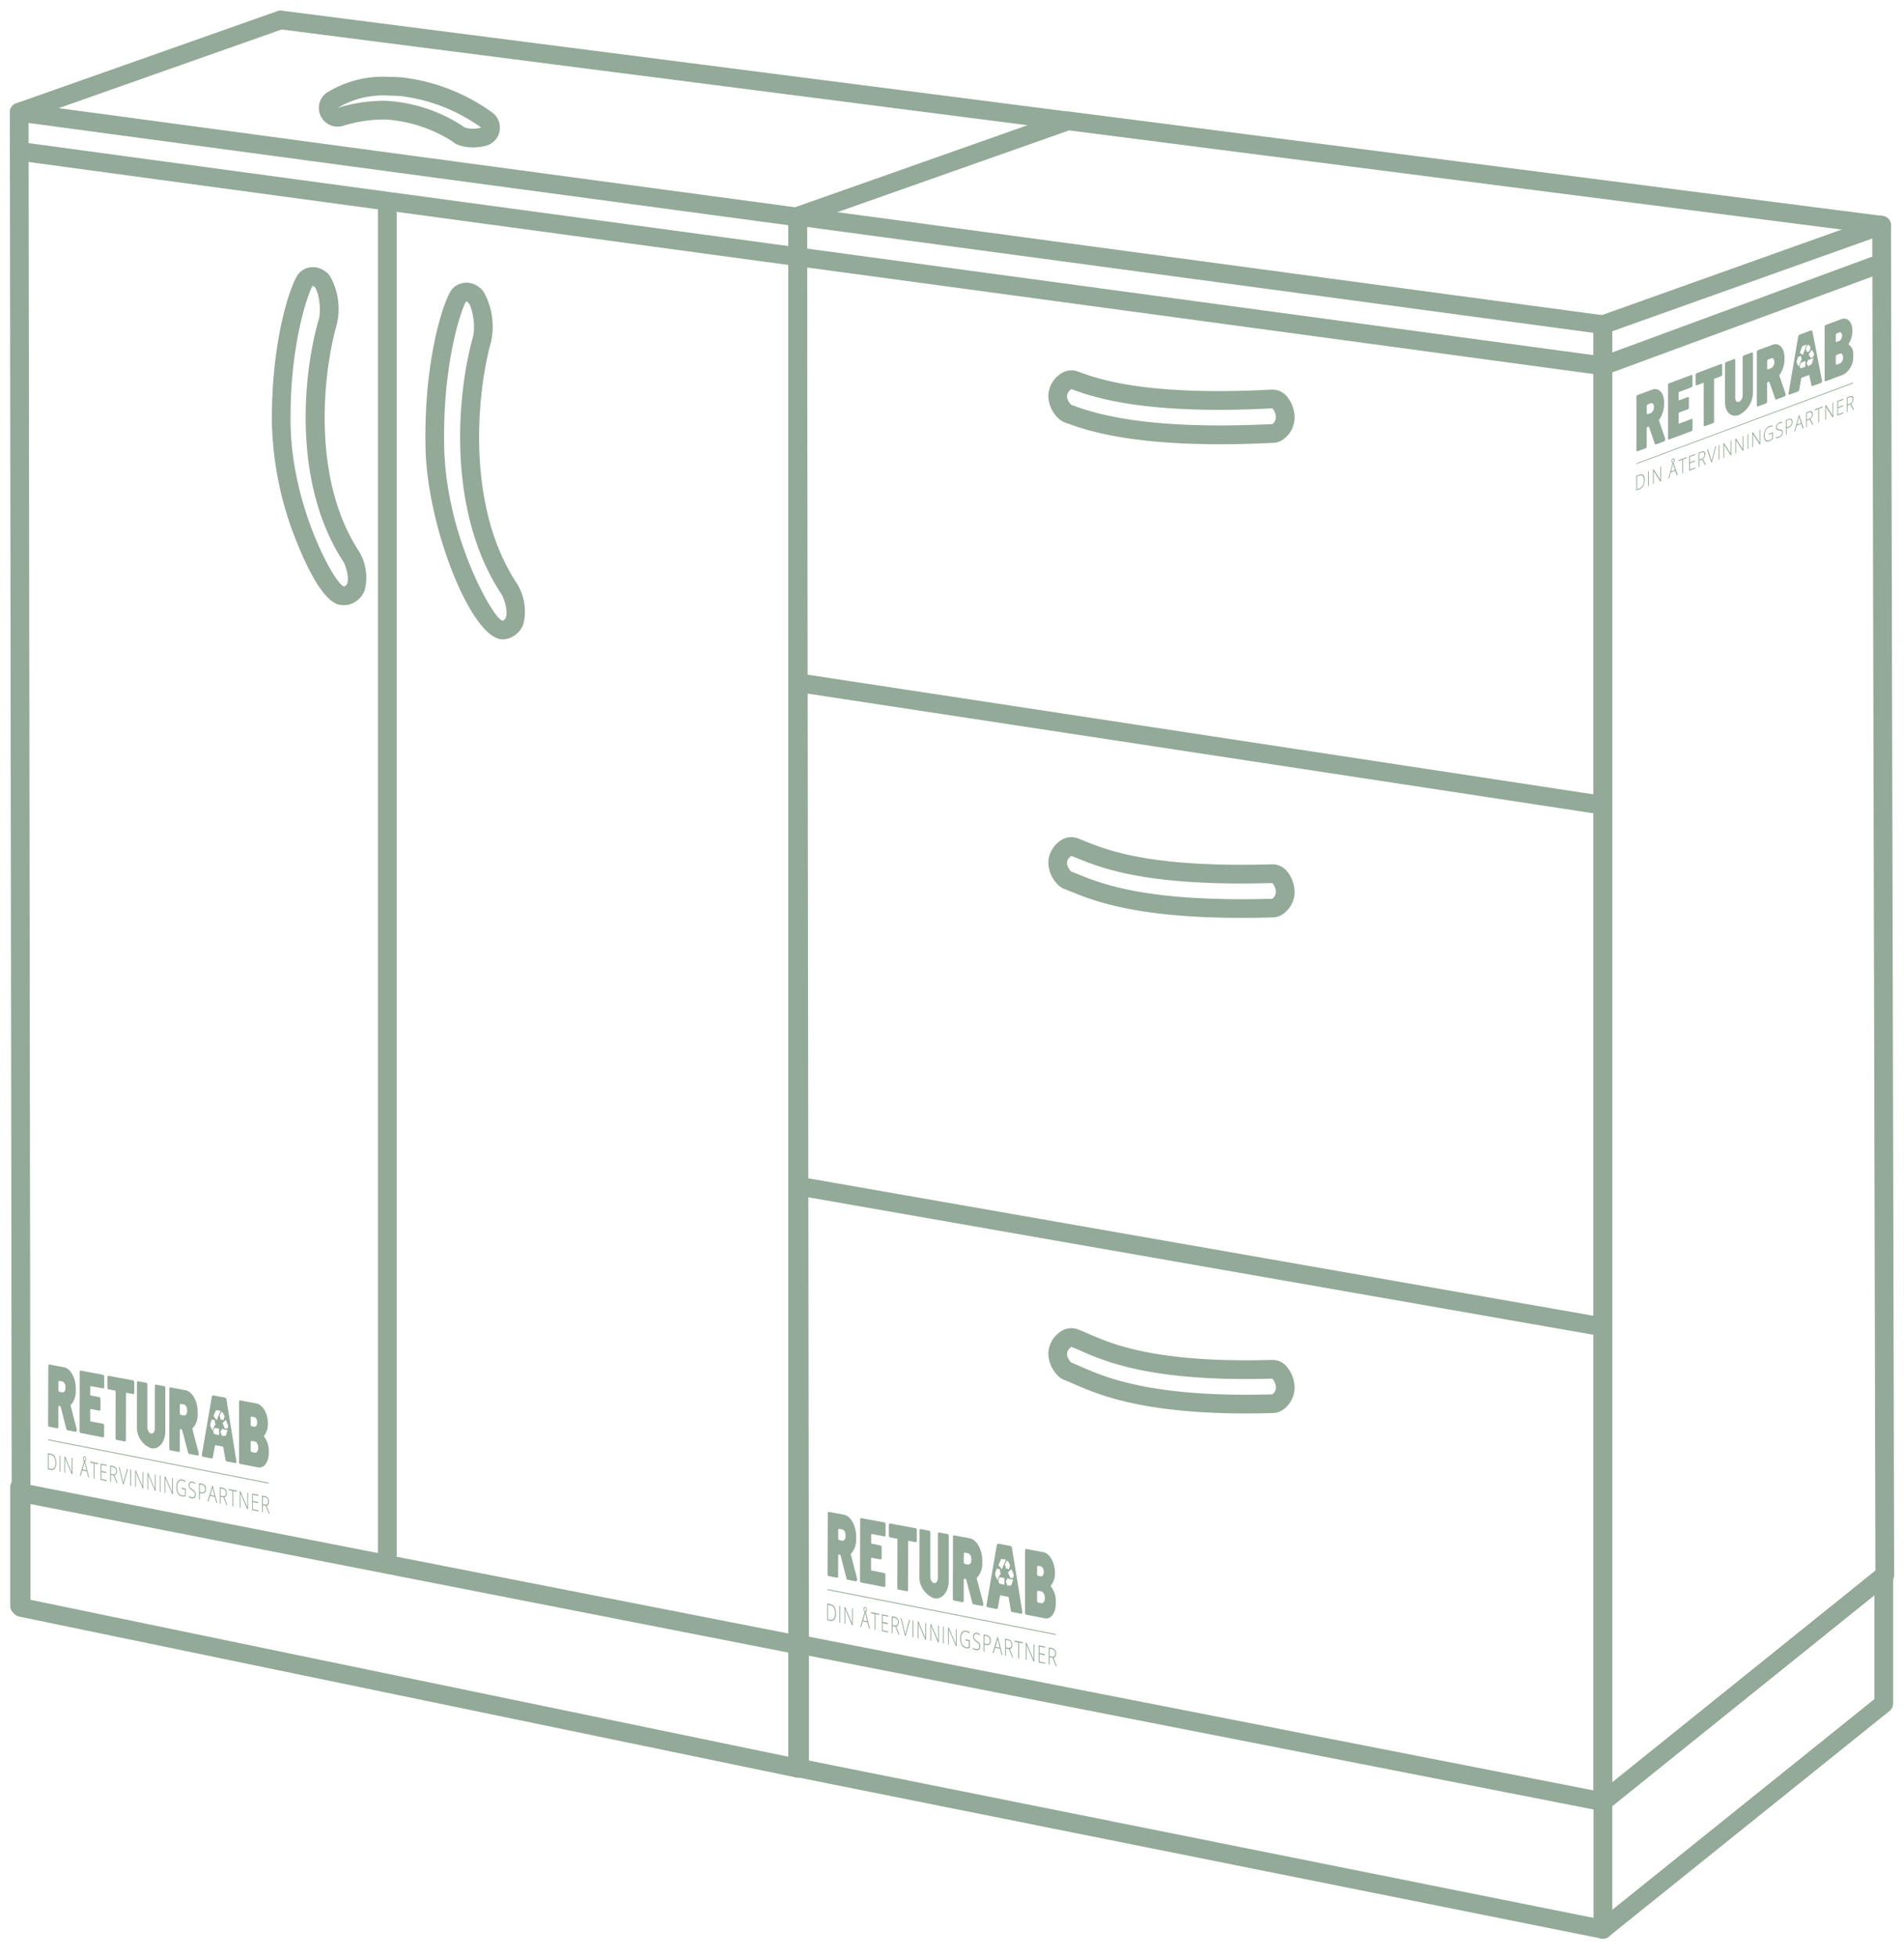 <svg xmlns="http://www.w3.org/2000/svg" xmlns:xlink="http://www.w3.org/1999/xlink" id="avanti-duo" width="101.781" height="104.573" viewBox="0 0 101.781 104.573"><defs><clipPath id="clip-path"><rect id="Rectangle_1674" data-name="Rectangle 1674" width="101.781" height="104.573" fill="none"></rect></clipPath></defs><g id="Group_2585" data-name="Group 2585"><g id="Group_2584" data-name="Group 2584" clip-path="url(#clip-path)"><path id="Path_12964" data-name="Path 12964" d="M42.638,11.6V87.907L1.126,79.775,1.026,6Z" fill="none" stroke="#92aa97" stroke-linecap="round" stroke-linejoin="round" stroke-width="1"></path><path id="Path_12965" data-name="Path 12965" d="M1.026,5.995,15,1.065,57.039,6.459" fill="none" stroke="#92aa97" stroke-linecap="round" stroke-linejoin="round" stroke-width="1"></path><path id="Path_12966" data-name="Path 12966" d="M42.638,94.5,1.126,85.907V79.768" fill="none" stroke="#92aa97" stroke-linecap="round" stroke-linejoin="round" stroke-width="1"></path></g></g><line id="Line_1619" data-name="Line 1619" y1="6.588" transform="translate(42.638 87.908)" fill="none" stroke="#92aa97" stroke-linecap="round" stroke-linejoin="round" stroke-width="1"></line><g id="Group_2587" data-name="Group 2587"><g id="Group_2586" data-name="Group 2586" clip-path="url(#clip-path)"><path id="Path_12967" data-name="Path 12967" d="M7.119,73.776,5.8,73.528c-.031-.006-.056.029-.056.078v.547c0,.049.024.093.055.1l.383.073-.006,2.526c0,.049.025.094.056.1l.443.086c.031.006.056-.029.056-.078l.006-2.529.384.072c.032.006.057-.029.057-.078v-.548c0-.05-.025-.094-.056-.1" fill="#92aa97"></path><path id="Path_12968" data-name="Path 12968" d="M5.514,74.2c.031.006.056-.029.056-.078l0-.546c0-.049-.025-.094-.056-.1l-.685-.128-.412-.077-.1-.02c-.03,0-.055.03-.056.079l-.009,3.154c0,.049.025.093.055.1l.515.1v0l.686.134c.031.006.056-.029.056-.078l0-.547c0-.049-.025-.094-.056-.1l-.654-.126a.056.056,0,0,1-.032-.056l0-.562c0-.028.014-.047.031-.044l.461.088c.031.006.056-.029.056-.078l0-.546c0-.049-.025-.094-.056-.1l-.461-.088c-.017,0-.031-.028-.031-.056v-.4c0-.027.015-.047.032-.044Z" fill="#92aa97"></path><path id="Path_12969" data-name="Path 12969" d="M4.1,76.387,3.77,75.1a1.061,1.061,0,0,0,.281-.784v-.114c0-.558-.28-1.064-.63-1.129l-.291-.055-.273-.051-.218-.041c-.031-.006-.056.029-.056.078L2.572,76.15c0,.049.025.094.055.1l.436.085c.031.006.056-.028.056-.077l0-1.056c0-.1.106-.082.129,0,.013.05.24.936.3,1.171a.081.081,0,0,0,.052.064l.434.084c.048.01.081-.063.061-.137m-.594-2.208c0,.15-.077.257-.171.239l-.155-.03c-.03-.006-.054-.049-.054-.1v-.406c0-.048.025-.083.055-.077l.155.029c.094.018.17.154.169.3Z" fill="#92aa97"></path><path id="Path_12970" data-name="Path 12970" d="M10.621,77.655l-.343-1.3a1.058,1.058,0,0,0,.287-.794v-.116c0-.566-.291-1.08-.651-1.147l-.3-.056-.281-.053-.224-.042c-.031-.006-.057.029-.057.079L9.049,77.41c0,.05.025.095.057.1l.448.088c.032.006.057-.03.057-.079l0-1.071c0-.1.109-.083.132,0,.014.051.25.95.313,1.189a.083.083,0,0,0,.053.065l.447.087c.049.01.082-.064.063-.139m-.616-2.242c0,.152-.079.26-.175.242l-.16-.031c-.031-.006-.056-.05-.056-.1v-.412c0-.048.025-.083.056-.077l.16.03c.1.018.174.156.174.308Z" fill="#92aa97"></path><path id="Path_12971" data-name="Path 12971" d="M14.1,76.76a1.036,1.036,0,0,0,.22-.686c0-.526-.273-1-.61-1.067l-.363-.068-.12-.022-.393-.074c-.032-.006-.057.029-.057.079l0,3.214c0,.05.026.1.058.1l.464.09.049.01.454.088c.312.061.565-.285.565-.772v-.1a1.258,1.258,0,0,0-.265-.795m-.7-.979c0-.043.022-.073.05-.068l.141.027c.085.016.154.136.154.269v.035c0,.133-.069.227-.154.211l-.141-.027c-.028,0-.05-.044-.05-.086Zm.4,1.614c0,.154-.08.264-.179.245l-.164-.032c-.032-.006-.057-.051-.057-.1v-.419c0-.05.026-.085.057-.079l.164.031c.1.019.179.16.179.314Z" fill="#92aa97"></path><path id="Path_12972" data-name="Path 12972" d="M7.32,76.191l0-2.293c0-.049.025-.084.056-.078l.445.083c.031.006.057.051.056.1l0,2.259c0,.173.088.331.2.352s.2-.1.2-.276l0-2.26c0-.05.026-.085.057-.079l.447.084c.031,0,.056.05.056.1l0,2.3c0,.588-.342,1-.761.917a1.194,1.194,0,0,1-.754-1.209" fill="#92aa97"></path><path id="Path_12973" data-name="Path 12973" d="M14.368,79.288l-11.8-2.316v-.046l11.8,2.315Z" fill="#92aa97"></path><path id="Path_12974" data-name="Path 12974" d="M3.007,78.176a.5.5,0,0,1-.079.313.22.22,0,0,1-.23.066l-.141-.029,0-.861.159.031a.31.31,0,0,1,.215.151.637.637,0,0,1,.073.329m-.045-.006a.562.562,0,0,0-.064-.292.274.274,0,0,0-.189-.131L2.6,77.726l0,.756.1.019q.264.053.266-.331" fill="#92aa97"></path><path id="Path_12975" data-name="Path 12975" d="M3.187,78.653l0-.863.041.008,0,.863Z" fill="#92aa97"></path><path id="Path_12976" data-name="Path 12976" d="M3.873,78.79l-.042-.008-.349-.837h0c0,.092,0,.161,0,.208l0,.56L3.442,78.7l0-.864.042.009.348.835h0c0-.072,0-.14,0-.2v-.564l.041.008Z" fill="#92aa97"></path><path id="Path_12977" data-name="Path 12977" d="M4.637,78.636l-.242-.048-.084.289-.046-.009.242-.821.026.005.233.916-.047-.01Zm-.227-.1.213.042-.08-.328c-.007-.026-.015-.062-.024-.107-.008.037-.016.069-.024.1Zm.2-.555a.127.127,0,0,1-.025.087.061.061,0,0,1-.064.022.094.094,0,0,1-.063-.047.172.172,0,0,1-.025-.1.134.134,0,0,1,.025-.086.062.062,0,0,1,.064-.022.1.1,0,0,1,.064.048.178.178,0,0,1,.024.094m-.144-.028a.124.124,0,0,0,.015.064.059.059,0,0,0,.04.03.038.038,0,0,0,.041-.014.093.093,0,0,0,.015-.058.113.113,0,0,0-.015-.063.061.061,0,0,0-.04-.03.038.038,0,0,0-.041.014.092.092,0,0,0-.015.057" fill="#92aa97"></path><path id="Path_12978" data-name="Path 12978" d="M5.052,79.025l-.042-.008,0-.81-.194-.038v-.057l.429.085v.057l-.194-.039Z" fill="#92aa97"></path><path id="Path_12979" data-name="Path 12979" d="M5.707,79.156l-.327-.065,0-.867.327.064v.056l-.285-.056v.328l.269.053v.056l-.269-.054v.372l.285.057Z" fill="#92aa97"></path><path id="Path_12980" data-name="Path 12980" d="M5.932,78.822V79.2l-.042-.009,0-.868.143.028a.265.265,0,0,1,.165.093.308.308,0,0,1,.053.19.277.277,0,0,1-.033.141.138.138,0,0,1-.1.067l.161.428-.05-.01-.153-.409Zm0-.052.114.023a.125.125,0,0,0,.118-.026.185.185,0,0,0,.042-.136.251.251,0,0,0-.04-.153.217.217,0,0,0-.134-.071l-.1-.02Z" fill="#92aa97"></path><path id="Path_12981" data-name="Path 12981" d="M6.791,78.5l.046.009-.227.826-.037-.007-.222-.915.045.009.15.621c.022.094.038.164.045.212.006-.03.017-.073.033-.134Z" fill="#92aa97"></path><path id="Path_12982" data-name="Path 12982" d="M6.967,79.408l0-.87.042.008,0,.87Z" fill="#92aa97"></path><path id="Path_12983" data-name="Path 12983" d="M7.664,79.547l-.042-.008-.356-.845h0c0,.093,0,.163,0,.21v.565l-.04-.009v-.87l.042.008.356.843h0c0-.072,0-.141,0-.205v-.569l.041.009Z" fill="#92aa97"></path><path id="Path_12984" data-name="Path 12984" d="M8.321,79.678l-.043-.008-.356-.846h0c0,.093,0,.163,0,.21V79.6l-.041-.008,0-.872.042.009.356.844h0c0-.072,0-.14,0-.2V78.8l.041.008Z" fill="#92aa97"></path><path id="Path_12985" data-name="Path 12985" d="M8.539,79.722l0-.873.042.008,0,.873Z" fill="#92aa97"></path><path id="Path_12986" data-name="Path 12986" d="M9.241,79.862,9.2,79.853l-.358-.847h0c0,.093,0,.163,0,.21v.567l-.04-.008V78.9l.042.009.358.846h0c0-.072,0-.141,0-.2v-.571l.041.008Z" fill="#92aa97"></path><path id="Path_12987" data-name="Path 12987" d="M9.7,79.512l.225.045v.4a.331.331,0,0,1-.2.014.314.314,0,0,1-.22-.161.674.674,0,0,1-.077-.346.6.6,0,0,1,.039-.229.267.267,0,0,1,.109-.138.225.225,0,0,1,.163-.024.382.382,0,0,1,.179.088l-.018.052a.358.358,0,0,0-.164-.086.178.178,0,0,0-.191.069.457.457,0,0,0-.071.274.606.606,0,0,0,.067.311.279.279,0,0,0,.2.139.27.27,0,0,0,.143,0v-.309L9.7,79.569Z" fill="#92aa97"></path><path id="Path_12988" data-name="Path 12988" d="M10.462,79.879a.216.216,0,0,1-.056.163.161.161,0,0,1-.15.034.412.412,0,0,1-.171-.069v-.062a.381.381,0,0,0,.168.074.129.129,0,0,0,.119-.025.157.157,0,0,0,.044-.122.22.22,0,0,0-.014-.085.216.216,0,0,0-.048-.069.785.785,0,0,0-.1-.078.417.417,0,0,1-.129-.125.292.292,0,0,1-.036-.15.2.2,0,0,1,.054-.15.148.148,0,0,1,.138-.035.373.373,0,0,1,.161.079l-.015.05a.351.351,0,0,0-.145-.074.119.119,0,0,0-.108.023.149.149,0,0,0-.04.115.249.249,0,0,0,.012.082.194.194,0,0,0,.04.064.772.772,0,0,0,.1.079.555.555,0,0,1,.107.09.251.251,0,0,1,.053.086.305.305,0,0,1,.016.1" fill="#92aa97"></path><path id="Path_12989" data-name="Path 12989" d="M11.007,79.589a.239.239,0,0,1-.061.183.188.188,0,0,1-.171.034l-.094-.019v.362l-.043-.008v-.877l.15.029a.262.262,0,0,1,.218.3m-.326.145.084.017a.179.179,0,0,0,.15-.019.2.2,0,0,0,.046-.15.257.257,0,0,0-.044-.159.21.21,0,0,0-.134-.076l-.1-.02Z" fill="#92aa97"></path><path id="Path_12990" data-name="Path 12990" d="M11.482,80l-.25-.05-.085.293-.048-.009.248-.833.027,0,.241.931-.048-.01Zm-.234-.1.219.044-.083-.334c-.007-.026-.015-.062-.025-.108a.972.972,0,0,1-.025.1Z" fill="#92aa97"></path><path id="Path_12991" data-name="Path 12991" d="M11.793,79.988v.383l-.043-.008v-.88l.147.029a.273.273,0,0,1,.169.094.312.312,0,0,1,.054.193.283.283,0,0,1-.032.143.144.144,0,0,1-.1.067l.167.435-.051-.011-.158-.415Zm0-.053.117.023a.129.129,0,0,0,.121-.025.186.186,0,0,0,.043-.138.249.249,0,0,0-.042-.155.223.223,0,0,0-.137-.073l-.1-.02Z" fill="#92aa97"></path><path id="Path_12992" data-name="Path 12992" d="M12.469,80.507l-.043-.009v-.823l-.2-.039v-.058l.444.088v.058l-.2-.04Z" fill="#92aa97"></path><path id="Path_12993" data-name="Path 12993" d="M13.258,80.664l-.043-.009-.366-.855h0c0,.094.005.164.005.212v.572l-.041-.009v-.881l.043.008.365.855h0c0-.073,0-.142,0-.207v-.576l.042.009Z" fill="#92aa97"></path><path id="Path_12994" data-name="Path 12994" d="M13.819,80.776l-.338-.068v-.882l.338.067v.056l-.3-.058v.334l.279.055v.057l-.279-.055v.378l.3.059Z" fill="#92aa97"></path><path id="Path_12995" data-name="Path 12995" d="M14.051,80.437v.385l-.043-.008V79.93l.147.029a.272.272,0,0,1,.171.1.307.307,0,0,1,.055.194.273.273,0,0,1-.033.143.143.143,0,0,1-.1.068l.169.436-.052-.01-.16-.417Zm0-.053.118.024a.133.133,0,0,0,.122-.026.187.187,0,0,0,.044-.139.249.249,0,0,0-.043-.155.219.219,0,0,0-.138-.074l-.1-.02Z" fill="#92aa97"></path><path id="Path_12996" data-name="Path 12996" d="M12.638,78.1l-.527-3.279a.144.144,0,0,0-.091-.128l-.609-.114c-.043-.008-.08.03-.091.093l-.529,3.069c-.009.05.016.105.05.112l.478.093c.026,0,.048-.018.055-.055l.117-.635c0-.013.011-.022.02-.02l.405.078c.009,0,.017.014.02.028l.116.681a.092.092,0,0,0,.055.077l.481.093c.034.007.059-.039.05-.093m-1.1-2.715c.007-.017.019-.025.032-.023l.245.047a.111.111,0,0,0-.046.049c-.06.127-.18.43-.186.444l-.171-.221Zm-.172,1.1h0s-.011-.023-.072-.163a.334.334,0,0,1-.028-.308l.045-.1-.035-.044.191.018.061.3-.035-.043-.082.175a.352.352,0,0,0-.045.164m.349.215-.207-.042c-.017,0-.083-.019-.1-.12a.37.37,0,0,1,.06-.228l.242.044Zm.023-1.038a1.05,1.05,0,0,1,.086-.178c.028-.031.08-.025.113.064l.043.114.036-.029-.067.27-.192-.064.036-.029-.055-.148m.386.9c-.034.146-.068.194-.145.18l-.08-.015v.067l-.117-.261.117-.218v.067l.147.027c.014,0,.081.022.116-.016h0s-.006.024-.039.169m.047-.253c-.042.058-.091.04-.16.027l-.115-.289.183-.159.093.241a.206.206,0,0,1,0,.18" fill="#92aa97"></path><line id="Line_1620" data-name="Line 1620" y1="6.342" transform="translate(1.047 79.483)" fill="none" stroke="#92aa97" stroke-linecap="round" stroke-linejoin="round" stroke-width="1"></line><path id="Path_12997" data-name="Path 12997" d="M85.685,17.352V96.295L42.742,87.882l-.1-76.324Z" fill="none" stroke="#92aa97" stroke-linecap="round" stroke-linejoin="round" stroke-width="1"></path><path id="Path_12998" data-name="Path 12998" d="M100.754,84.173,85.684,96.294V17.352l14.9-5.314Z" fill="none" stroke="#92aa97" stroke-linecap="round" stroke-linejoin="round" stroke-width="1"></path><path id="Path_12999" data-name="Path 12999" d="M42.638,11.558l14.456-5.1,43.488,5.58" fill="none" stroke="#92aa97" stroke-linecap="round" stroke-linejoin="round" stroke-width="1"></path><path id="Path_13000" data-name="Path 13000" d="M85.685,103.11,42.742,94.5V87.875" fill="none" stroke="#92aa97" stroke-linecap="round" stroke-linejoin="round" stroke-width="1"></path><path id="Path_13001" data-name="Path 13001" d="M100.7,84.405v6.641L85.685,103.11" fill="none" stroke="#92aa97" stroke-linecap="round" stroke-linejoin="round" stroke-width="1"></path><line id="Line_1621" data-name="Line 1621" y1="6.816" transform="translate(85.685 96.294)" fill="none" stroke="#92aa97" stroke-linecap="round" stroke-linejoin="round" stroke-width="1"></line><path id="Path_13002" data-name="Path 13002" d="M48.941,81.676l-1.367-.256c-.032-.006-.058.03-.058.081l0,.565c0,.051.026.1.058.1l.4.075-.007,2.613c0,.051.026.1.058.1l.459.089c.032.006.058-.03.058-.081l.006-2.617.4.075c.033.006.059-.03.059-.081v-.567c0-.051-.026-.1-.058-.1" fill="#92aa97"></path><path id="Path_13003" data-name="Path 13003" d="M47.281,82.113c.032.006.058-.03.058-.081l0-.565c0-.05-.026-.1-.058-.1l-.709-.134-.426-.078-.106-.021c-.032-.006-.058.031-.058.081l-.009,3.263c0,.05.025.1.057.1l.532.1v0l.71.139c.032,0,.058-.031.058-.082l0-.566c0-.05-.026-.1-.058-.1l-.677-.132c-.018,0-.033-.028-.032-.058v-.581c0-.028.015-.048.033-.045l.476.091c.032.006.058-.03.058-.081l0-.565c0-.049-.026-.1-.058-.1L46.6,82.5c-.018,0-.033-.03-.032-.059v-.413c0-.028.014-.048.032-.045Z" fill="#92aa97"></path><path id="Path_13004" data-name="Path 13004" d="M45.818,84.377l-.342-1.327a1.1,1.1,0,0,0,.291-.811v-.118c0-.577-.29-1.1-.652-1.168l-.3-.057-.283-.053-.225-.042c-.032-.006-.057.03-.058.081l-.011,3.25c0,.051.025.1.057.1l.451.088c.032.006.058-.03.058-.081l0-1.092c0-.1.111-.085.134,0,.013.052.249.968.312,1.211a.083.083,0,0,0,.053.067l.449.087c.05.01.084-.065.064-.142M45.2,82.093c0,.155-.08.265-.177.247l-.16-.031c-.032-.006-.057-.051-.056-.1v-.421c0-.049.025-.085.057-.079l.16.031c.1.018.176.158.175.313Z" fill="#92aa97"></path><path id="Path_13005" data-name="Path 13005" d="M52.563,85.689l-.355-1.347a1.1,1.1,0,0,0,.3-.822V83.4c0-.586-.3-1.117-.673-1.187l-.309-.058-.291-.055L51,82.057c-.032-.006-.059.03-.059.082l-.005,3.3c0,.052.026.1.059.1l.464.091c.032.006.059-.03.059-.082V84.442c0-.1.113-.087.138,0,.014.052.258.983.322,1.23a.088.088,0,0,0,.056.067l.462.09c.051.01.085-.066.065-.144m-.637-2.319c0,.157-.081.269-.181.25l-.165-.031c-.032-.007-.058-.052-.058-.1V83.06c0-.05.026-.086.058-.08l.166.031c.1.019.18.161.18.319Z" fill="#92aa97"></path><path id="Path_13006" data-name="Path 13006" d="M56.165,84.762a1.068,1.068,0,0,0,.228-.709c0-.545-.283-1.039-.631-1.1l-.375-.071-.124-.023-.407-.076c-.033-.006-.06.031-.06.082v3.325c0,.051.027.1.059.106l.481.092.051.01.469.092c.323.063.584-.295.584-.8v-.1a1.3,1.3,0,0,0-.274-.822m-.728-1.012c0-.045.023-.076.052-.071l.146.027c.088.017.159.142.159.28v.035c0,.139-.071.236-.16.219l-.146-.028c-.028,0-.051-.045-.051-.09Zm.414,1.669c0,.161-.083.273-.185.255l-.17-.034a.1.1,0,0,1-.059-.1V85.1c0-.05.027-.088.059-.081l.17.032c.1.02.185.166.185.325Z" fill="#92aa97"></path><path id="Path_13007" data-name="Path 13007" d="M49.149,84.174l.005-2.372c0-.051.026-.087.058-.081l.461.086c.032.006.058.053.058.1l0,2.336c0,.18.092.343.2.364s.206-.105.206-.285l0-2.338c0-.051.027-.088.059-.082l.462.087c.032.006.059.052.058.1l0,2.38c0,.608-.354,1.033-.788.949a1.236,1.236,0,0,1-.78-1.251" fill="#92aa97"></path><path id="Path_13008" data-name="Path 13008" d="M56.439,87.378l-12.205-2.4v-.047l12.205,2.4Z" fill="#92aa97"></path><path id="Path_13009" data-name="Path 13009" d="M44.687,86.229a.512.512,0,0,1-.081.323.227.227,0,0,1-.238.068l-.146-.029,0-.892.165.033a.318.318,0,0,1,.222.156.646.646,0,0,1,.075.341m-.046-.007a.578.578,0,0,0-.066-.3.281.281,0,0,0-.195-.135l-.113-.022,0,.781.1.021q.273.054.275-.343" fill="#92aa97"></path><path id="Path_13010" data-name="Path 13010" d="M44.873,86.721l0-.893.043.009,0,.893Z" fill="#92aa97"></path><path id="Path_13011" data-name="Path 13011" d="M45.583,86.863l-.043-.009-.361-.865h0c0,.1.005.167.005.215l0,.579-.041-.008,0-.893.042.008.361.864h0c0-.074,0-.144,0-.21l0-.583.042.008Z" fill="#92aa97"></path><path id="Path_13012" data-name="Path 13012" d="M46.374,86.705l-.251-.05-.086.3-.048-.01.25-.849.028,0,.24.948-.049-.01Zm-.235-.1.221.044-.083-.34c-.007-.027-.016-.063-.025-.11-.008.037-.016.071-.025.1Zm.205-.574a.136.136,0,0,1-.026.09.063.063,0,0,1-.066.023.1.1,0,0,1-.066-.049.183.183,0,0,1-.025-.1.134.134,0,0,1,.026-.088.064.064,0,0,1,.066-.023.1.1,0,0,1,.066.049.183.183,0,0,1,.025.1M46.195,86a.12.12,0,0,0,.016.066.062.062,0,0,0,.041.032.041.041,0,0,0,.042-.015.092.092,0,0,0,.016-.06.124.124,0,0,0-.016-.066.064.064,0,0,0-.041-.031.041.041,0,0,0-.042.015.092.092,0,0,0-.016.059" fill="#92aa97"></path><path id="Path_13013" data-name="Path 13013" d="M46.8,87.106l-.044-.009,0-.837-.2-.04v-.059l.444.088v.059l-.2-.04Z" fill="#92aa97"></path><path id="Path_13014" data-name="Path 13014" d="M47.48,87.242l-.338-.068,0-.9.338.067V86.4l-.3-.058v.339l.279.055V86.8l-.279-.055v.384l.3.059Z" fill="#92aa97"></path><path id="Path_13015" data-name="Path 13015" d="M47.713,86.9v.392l-.043-.009,0-.9.147.028a.277.277,0,0,1,.171.095.326.326,0,0,1,.055.2.286.286,0,0,1-.034.146.14.14,0,0,1-.1.069l.168.444-.052-.01-.159-.424Zm0-.054.118.024a.13.13,0,0,0,.122-.026A.193.193,0,0,0,48,86.7a.251.251,0,0,0-.042-.157.216.216,0,0,0-.138-.075l-.1-.02Z" fill="#92aa97"></path><path id="Path_13016" data-name="Path 13016" d="M48.6,86.565l.047.009-.234.854-.039-.008-.229-.944.046.008.155.643c.024.1.04.17.048.218.005-.03.017-.076.034-.137Z" fill="#92aa97"></path><path id="Path_13017" data-name="Path 13017" d="M48.783,87.5l0-.9.043.008,0,.9Z" fill="#92aa97"></path><path id="Path_13018" data-name="Path 13018" d="M49.505,87.646l-.044-.009-.368-.873h0c0,.1.005.168.005.217l0,.584-.042-.009,0-.9.044.008.367.872h0c0-.075,0-.145,0-.212l0-.588.042.008Z" fill="#92aa97"></path><path id="Path_13019" data-name="Path 13019" d="M50.185,87.782l-.045-.009-.369-.875h0c0,.1.005.168.005.217V87.7l-.042-.009,0-.9.043.009.37.873h0c0-.075,0-.146,0-.212l0-.589.043.008Z" fill="#92aa97"></path><path id="Path_13020" data-name="Path 13020" d="M50.41,87.827l0-.9.043.008v.9Z" fill="#92aa97"></path><path id="Path_13021" data-name="Path 13021" d="M51.137,87.972l-.045-.009-.37-.877h0c0,.1.005.168,0,.217v.586l-.042-.008v-.9l.044.009.371.875h0c0-.074,0-.145,0-.212l0-.59.042.008Z" fill="#92aa97"></path><path id="Path_13022" data-name="Path 13022" d="M51.611,87.61l.232.046v.414a.354.354,0,0,1-.206.014.33.33,0,0,1-.228-.166.713.713,0,0,1-.079-.359.625.625,0,0,1,.04-.237.277.277,0,0,1,.113-.143.233.233,0,0,1,.168-.025.4.4,0,0,1,.185.092l-.018.053a.373.373,0,0,0-.169-.088.186.186,0,0,0-.2.071.465.465,0,0,0-.073.284.623.623,0,0,0,.068.321.3.3,0,0,0,.2.144.259.259,0,0,0,.148-.006v-.318l-.187-.038Z" fill="#92aa97"></path><path id="Path_13023" data-name="Path 13023" d="M52.4,87.99a.222.222,0,0,1-.058.168.165.165,0,0,1-.155.036.416.416,0,0,1-.177-.072v-.063a.4.4,0,0,0,.174.076.134.134,0,0,0,.123-.027.159.159,0,0,0,.046-.125.207.207,0,0,0-.064-.16.669.669,0,0,0-.1-.08.457.457,0,0,1-.133-.13.306.306,0,0,1-.037-.155.206.206,0,0,1,.056-.155.155.155,0,0,1,.143-.036.379.379,0,0,1,.167.082l-.016.051a.383.383,0,0,0-.15-.077.121.121,0,0,0-.112.025.151.151,0,0,0-.041.118.26.26,0,0,0,.012.085.2.2,0,0,0,.042.066.682.682,0,0,0,.1.082.64.64,0,0,1,.111.093.26.26,0,0,1,.054.089.328.328,0,0,1,.017.109" fill="#92aa97"></path><path id="Path_13024" data-name="Path 13024" d="M52.963,87.689a.251.251,0,0,1-.062.189.192.192,0,0,1-.177.035l-.1-.019v.375l-.045-.009v-.908l.155.031a.271.271,0,0,1,.226.306m-.337.15.087.017a.18.18,0,0,0,.155-.019.2.2,0,0,0,.047-.155.276.276,0,0,0-.044-.165.218.218,0,0,0-.14-.078l-.1-.021Z" fill="#92aa97"></path><path id="Path_13025" data-name="Path 13025" d="M53.455,88.114l-.258-.051-.089.3-.049-.01.256-.861.028,0,.249.963-.049-.01Zm-.242-.1.227.045-.086-.345c-.007-.027-.016-.064-.026-.112-.008.038-.017.073-.026.1Z" fill="#92aa97"></path><path id="Path_13026" data-name="Path 13026" d="M53.776,88.1v.4l-.045-.009v-.909l.151.03a.277.277,0,0,1,.175.1.316.316,0,0,1,.057.2.289.289,0,0,1-.034.148.15.15,0,0,1-.1.07l.173.449-.053-.011-.164-.429Zm0-.055.121.024a.13.13,0,0,0,.125-.027.189.189,0,0,0,.045-.142.254.254,0,0,0-.044-.16.229.229,0,0,0-.141-.076l-.106-.02Z" fill="#92aa97"></path><path id="Path_13027" data-name="Path 13027" d="M54.476,88.639l-.045-.009v-.851l-.207-.041v-.06l.459.091v.06l-.208-.041Z" fill="#92aa97"></path><path id="Path_13028" data-name="Path 13028" d="M55.292,88.8l-.046-.009-.378-.885h0q.006.146.006.219v.592l-.043-.009V87.8l.044.009.378.884h0c0-.075,0-.146,0-.214v-.6l.044.008Z" fill="#92aa97"></path><path id="Path_13029" data-name="Path 13029" d="M55.872,88.918l-.35-.07v-.913l.35.069v.059L55.567,88v.346l.288.057v.059l-.288-.057V88.8l.305.061Z" fill="#92aa97"></path><path id="Path_13030" data-name="Path 13030" d="M56.111,88.567v.4l-.045-.009v-.914l.153.031a.282.282,0,0,1,.177.1.324.324,0,0,1,.057.2.289.289,0,0,1-.034.148.149.149,0,0,1-.1.07l.175.452-.054-.011L56.27,88.6Zm0-.055.122.024a.137.137,0,0,0,.127-.026.2.2,0,0,0,.044-.144.256.256,0,0,0-.043-.16.233.233,0,0,0-.144-.076l-.106-.021Z" fill="#92aa97"></path><path id="Path_13031" data-name="Path 13031" d="M54.651,86.146,54.1,82.754a.151.151,0,0,0-.094-.133l-.63-.118c-.044-.008-.083.032-.094.1l-.548,3.174c-.008.052.017.109.052.116l.494.1c.027,0,.05-.018.058-.057l.121-.656c0-.014.011-.023.021-.021l.418.081c.01,0,.018.014.021.029l.12.7a.091.091,0,0,0,.057.079l.5.1c.036.007.061-.04.053-.1m-1.14-2.809c.007-.017.02-.026.033-.023l.253.048a.108.108,0,0,0-.047.051c-.062.131-.186.444-.193.458l-.177-.228Zm-.178,1.136h0s-.011-.024-.074-.169a.348.348,0,0,1-.029-.319l.046-.1-.036-.046.2.019.063.307-.036-.045-.085.181a.362.362,0,0,0-.047.17m.361.222-.214-.043c-.017,0-.085-.02-.1-.124a.382.382,0,0,1,.062-.236l.25.046Zm.024-1.073a1.085,1.085,0,0,1,.089-.185c.029-.031.083-.025.117.066l.044.119.037-.03-.069.279-.2-.066.037-.03-.057-.153m.4.934c-.034.15-.07.2-.149.186l-.083-.015V84.8l-.121-.271.12-.225v.069l.152.028c.015,0,.084.024.121-.016,0,0-.006.025-.04.175m.049-.262c-.044.06-.094.042-.166.028l-.118-.3.189-.165.1.25a.212.212,0,0,1,0,.186" fill="#92aa97"></path><path id="Path_13032" data-name="Path 13032" d="M92.007,19.454l-1.311.488a.112.112,0,0,0-.056.1v.491c0,.044.025.071.056.06l.38-.142V22.72c0,.044.025.071.056.059l.439-.163a.112.112,0,0,0,.056-.1V20.247l.38-.142a.109.109,0,0,0,.056-.1v-.492c0-.044-.025-.07-.056-.059" fill="#92aa97"></path><path id="Path_13033" data-name="Path 13033" d="M90.417,20.7a.11.11,0,0,0,.056-.1V20.1c0-.044-.025-.071-.056-.059l-.684.254-.411.154-.1.038a.111.111,0,0,0-.055.1v2.844c0,.044.025.07.055.059l.514-.192v0l.684-.255a.109.109,0,0,0,.056-.1v-.491c0-.044-.025-.071-.056-.059l-.652.243c-.018.006-.032-.009-.032-.033V22.1a.062.062,0,0,1,.032-.057l.459-.171a.109.109,0,0,0,.056-.1v-.492c0-.044-.025-.07-.056-.059l-.459.171c-.018.007-.032-.008-.032-.033V21a.061.061,0,0,1,.032-.057Z" fill="#92aa97"></path><path id="Path_13034" data-name="Path 13034" d="M89.012,23.434l-.336-.974a1.485,1.485,0,0,0,.28-.86v-.1c0-.5-.285-.807-.636-.676l-.293.109-.275.1-.219.081a.112.112,0,0,0-.056.1V24.06c0,.044.025.071.056.059l.439-.163a.113.113,0,0,0,.055-.1V22.9c0-.087.107-.132.13-.067.013.038.245.711.306.89a.039.039,0,0,0,.052.029l.435-.162a.137.137,0,0,0,.062-.157m-.6-1.664a.337.337,0,0,1-.171.308l-.156.059c-.03.011-.055-.015-.055-.059v-.367a.11.11,0,0,1,.055-.1l.156-.058c.1-.035.171.046.171.181Z" fill="#92aa97"></path><path id="Path_13035" data-name="Path 13035" d="M95.448,21.037l-.336-.974a1.485,1.485,0,0,0,.28-.86v-.1c0-.5-.285-.807-.636-.676l-.293.109-.275.1-.219.081a.112.112,0,0,0-.056.1v2.844c0,.044.025.071.056.059l.439-.163a.113.113,0,0,0,.055-.1V20.5c0-.087.107-.132.13-.067.013.038.245.711.306.89a.039.039,0,0,0,.052.029l.435-.162a.137.137,0,0,0,.062-.157m-.6-1.664a.337.337,0,0,1-.171.308l-.156.059c-.03.011-.055-.015-.055-.059v-.367a.11.11,0,0,1,.055-.1l.156-.058c.095-.035.171.046.171.181Z" fill="#92aa97"></path><path id="Path_13036" data-name="Path 13036" d="M98.811,18.4a1.378,1.378,0,0,0,.212-.72c0-.465-.263-.743-.586-.623l-.349.13-.115.043-.38.141a.113.113,0,0,0-.055.1v2.844c0,.044.025.071.055.059l.447-.166.048-.018.436-.162a1.077,1.077,0,0,0,.542-.979v-.088a.608.608,0,0,0-.255-.562m-.676-.494a.1.1,0,0,1,.048-.086l.136-.051c.081-.03.148.04.148.158v.03a.3.3,0,0,1-.148.268l-.136.05c-.026.01-.048-.012-.048-.05Zm.385,1.215a.341.341,0,0,1-.172.311l-.157.059c-.031.011-.056-.015-.056-.059v-.37a.109.109,0,0,1,.056-.1l.157-.059c.1-.035.172.047.172.183Z" fill="#92aa97"></path><path id="Path_13037" data-name="Path 13037" d="M92.211,21.507V19.453a.112.112,0,0,1,.056-.1l.439-.163c.03-.011.055.015.055.059v2.021c0,.155.088.248.2.208a.387.387,0,0,0,.195-.353V19.1a.109.109,0,0,1,.056-.1l.439-.164c.03-.011.055.015.055.06v2.053a1.36,1.36,0,0,1-.745,1.228c-.412.154-.746-.147-.746-.672" fill="#92aa97"></path><path id="Path_13038" data-name="Path 13038" d="M99.065,20.486,87.477,24.8v-.041l11.588-4.317Z" fill="#92aa97"></path><path id="Path_13039" data-name="Path 13039" d="M87.921,25.647a.625.625,0,0,1-.078.326.447.447,0,0,1-.231.186l-.142.053v-.779l.16-.059a.2.2,0,0,1,.217.016.351.351,0,0,1,.074.257m-.045.019a.306.306,0,0,0-.065-.227.173.173,0,0,0-.19-.014l-.11.041v.682l.1-.036a.423.423,0,0,0,.266-.446" fill="#92aa97"></path><path id="Path_13040" data-name="Path 13040" d="M88.1,25.976V25.2l.041-.016v.779Z" fill="#92aa97"></path><path id="Path_13041" data-name="Path 13041" d="M88.792,25.719l-.042.017-.352-.561h0c0,.081.005.144.005.185v.5l-.04.015V25.1l.041-.016.352.559h0c0-.063,0-.124,0-.18v-.508l.04-.016Z" fill="#92aa97"></path><path id="Path_13042" data-name="Path 13042" d="M89.554,25.16l-.241.09-.083.306-.046.017.239-.87.027-.01.234.694-.047.017Zm-.226.036.213-.079-.081-.251c-.007-.019-.015-.047-.025-.082-.007.036-.015.07-.024.1Zm.2-.607a.175.175,0,0,1-.024.092.13.13,0,0,1-.064.055.061.061,0,0,1-.064-.007.1.1,0,0,1-.025-.074.174.174,0,0,1,.025-.09.122.122,0,0,1,.064-.055.06.06,0,0,1,.064.007.1.1,0,0,1,.024.072m-.144.054a.065.065,0,0,0,.015.049.037.037,0,0,0,.041.005.079.079,0,0,0,.04-.035.116.116,0,0,0,.015-.06.063.063,0,0,0-.016-.049.036.036,0,0,0-.039,0,.075.075,0,0,0-.041.036.115.115,0,0,0-.015.059" fill="#92aa97"></path><path id="Path_13043" data-name="Path 13043" d="M89.969,25.281l-.042.016v-.728l-.193.072V24.59l.428-.159v.051l-.193.072Z" fill="#92aa97"></path><path id="Path_13044" data-name="Path 13044" d="M90.621,25.038l-.325.121v-.778l.325-.121v.05l-.283.105v.295l.267-.1v.05l-.267.1v.334l.283-.106Z" fill="#92aa97"></path><path id="Path_13045" data-name="Path 13045" d="M90.843,24.617v.338l-.041.015v-.778l.141-.052a.19.19,0,0,1,.164-.008.158.158,0,0,1,.052.141.334.334,0,0,1-.031.145.311.311,0,0,1-.1.113l.162.294-.05.018-.153-.281Zm0-.048.113-.042a.235.235,0,0,0,.117-.088.24.24,0,0,0,.042-.144c0-.06-.014-.1-.041-.115a.158.158,0,0,0-.133.009l-.1.038Z" fill="#92aa97"></path><path id="Path_13046" data-name="Path 13046" d="M91.693,23.86l.045-.017-.222.861-.037.014-.222-.7.045-.016.149.474a1.45,1.45,0,0,1,.046.163c.006-.029.017-.074.033-.137Z" fill="#92aa97"></path><path id="Path_13047" data-name="Path 13047" d="M91.869,24.573V23.8l.041-.016v.779Z" fill="#92aa97"></path><path id="Path_13048" data-name="Path 13048" d="M92.557,24.317l-.043.016-.352-.56h0c0,.081,0,.143,0,.184v.5l-.04.015V23.7l.041-.016.353.559h0q0-.094,0-.18v-.508l.04-.015Z" fill="#92aa97"></path><path id="Path_13049" data-name="Path 13049" d="M93.2,24.076l-.042.016-.352-.56h0c0,.081,0,.143,0,.184v.505l-.04.015v-.778l.041-.016.352.559h0q0-.094,0-.18v-.508l.04-.015Z" fill="#92aa97"></path><path id="Path_13050" data-name="Path 13050" d="M93.417,24v-.778l.041-.016v.779Z" fill="#92aa97"></path><path id="Path_13051" data-name="Path 13051" d="M94.105,23.74l-.042.016-.352-.56h0c0,.081,0,.143,0,.184v.5l-.04.015v-.778l.041-.016.352.559h0q0-.095,0-.18v-.508l.04-.015Z" fill="#92aa97"></path><path id="Path_13052" data-name="Path 13052" d="M94.553,23.181l.219-.082v.355a.571.571,0,0,1-.194.121.187.187,0,0,1-.215-.024.372.372,0,0,1-.076-.267.663.663,0,0,1,.038-.224.514.514,0,0,1,.106-.182.412.412,0,0,1,.159-.109.3.3,0,0,1,.175-.018l-.017.055a.27.27,0,0,0-.16.013.352.352,0,0,0-.186.164.561.561,0,0,0-.069.282.335.335,0,0,0,.065.24.171.171,0,0,0,.192.017.428.428,0,0,0,.14-.082v-.274l-.177.066Z" fill="#92aa97"></path><path id="Path_13053" data-name="Path 13053" d="M95.3,23.1a.293.293,0,0,1-.055.175.309.309,0,0,1-.145.111.361.361,0,0,1-.167.031v-.055a.317.317,0,0,0,.164-.025.242.242,0,0,0,.116-.087.225.225,0,0,0,.043-.131.127.127,0,0,0-.015-.068.085.085,0,0,0-.046-.036A.359.359,0,0,0,95.1,23a.2.2,0,0,1-.126-.042.157.157,0,0,1-.035-.114.289.289,0,0,1,.187-.267.281.281,0,0,1,.157-.017l-.015.052a.28.28,0,0,0-.141.012.226.226,0,0,0-.105.079.209.209,0,0,0-.039.123.152.152,0,0,0,.012.067.079.079,0,0,0,.039.035.326.326,0,0,0,.093.018.32.32,0,0,1,.1.022.108.108,0,0,1,.051.048.187.187,0,0,1,.016.085" fill="#92aa97"></path><path id="Path_13054" data-name="Path 13054" d="M95.824,22.545a.328.328,0,0,1-.058.195.35.35,0,0,1-.166.122l-.092.034v.321l-.041.016v-.778l.145-.055c.142-.052.212,0,.212.145m-.316.3.082-.03a.312.312,0,0,0,.145-.1.254.254,0,0,0,.045-.157.132.132,0,0,0-.043-.118.15.15,0,0,0-.131.005l-.1.037Z" fill="#92aa97"></path><path id="Path_13055" data-name="Path 13055" d="M96.286,22.653l-.241.09-.083.305-.046.017.239-.87.027-.01.234.694-.047.018Zm-.226.035.213-.079-.081-.251c-.007-.019-.015-.047-.025-.082a1,1,0,0,1-.024.1Z" fill="#92aa97"></path><path id="Path_13056" data-name="Path 13056" d="M96.587,22.477v.339l-.041.015v-.778L96.687,22a.189.189,0,0,1,.164-.007.157.157,0,0,1,.052.141.33.33,0,0,1-.031.144.3.3,0,0,1-.1.113l.162.294-.05.019-.153-.282Zm0-.047.113-.042a.235.235,0,0,0,.117-.088.244.244,0,0,0,.042-.145c0-.059-.014-.1-.041-.114a.158.158,0,0,0-.133.009l-.1.037Z" fill="#92aa97"></path><path id="Path_13057" data-name="Path 13057" d="M97.241,22.572l-.042.016V21.86l-.193.072v-.051l.428-.159v.051l-.193.072Z" fill="#92aa97"></path><path id="Path_13058" data-name="Path 13058" d="M98,22.289l-.042.016-.352-.56h0c0,.081.005.143.005.184v.5l-.04.015v-.778l.041-.016.352.559h0q0-.095,0-.18v-.508l.04-.015Z" fill="#92aa97"></path><path id="Path_13059" data-name="Path 13059" d="M98.54,22.088l-.325.121v-.778l.325-.121v.05l-.283.105v.295l.267-.1v.05l-.267.1v.334l.283-.106Z" fill="#92aa97"></path><path id="Path_13060" data-name="Path 13060" d="M98.762,21.667v.339l-.041.015v-.778l.141-.053a.189.189,0,0,1,.164-.007.157.157,0,0,1,.052.141.33.33,0,0,1-.031.144.3.3,0,0,1-.1.113l.162.294-.05.019-.153-.282Zm0-.048.113-.042a.227.227,0,0,0,.117-.087.244.244,0,0,0,.042-.145c0-.06-.014-.1-.041-.115a.16.16,0,0,0-.133.01l-.1.037Z" fill="#92aa97"></path><path id="Path_13061" data-name="Path 13061" d="M97.4,20.352l-.512-2.625c-.01-.054-.047-.08-.088-.065l-.59.22a.169.169,0,0,0-.089.131l-.511,3.006c-.008.049.016.084.049.072l.464-.173a.1.1,0,0,0,.053-.078l.113-.625a.039.039,0,0,1,.02-.028l.392-.146c.009,0,.017,0,.019.014l.113.54c.007.032.029.048.054.039l.464-.173a.1.1,0,0,0,.049-.109m-1.068-1.821a.062.062,0,0,1,.031-.037l.237-.088a.225.225,0,0,0-.044.068c-.058.144-.174.476-.18.492l-.166-.106ZM96.17,19.6h0L96.1,19.49a.24.24,0,0,1-.028-.259l.043-.108-.034-.02.186-.086.059.231-.034-.02-.079.2a.446.446,0,0,0-.044.17m.339,0-.2.074c-.016.006-.08.027-.092-.057a.45.45,0,0,1,.058-.234l.235-.089Zm.021-.932a1.594,1.594,0,0,1,.084-.2c.027-.041.077-.064.109,0l.041.079L96.8,18.5l-.064.275-.186.044.035-.045-.054-.1m.374.6c-.032.146-.065.207-.139.235l-.078.03v.059l-.114-.17.112-.254v.059l.142-.054a.213.213,0,0,0,.113-.076s-.006.024-.038.171m.046-.25c-.041.074-.088.084-.155.109l-.111-.2.177-.238.09.165a.159.159,0,0,1,0,.16" fill="#92aa97"></path><line id="Line_1622" data-name="Line 1622" y1="72.478" transform="translate(20.706 10.942)" fill="none" stroke="#92aa97" stroke-linecap="round" stroke-linejoin="round" stroke-width="1"></line><path id="Path_13062" data-name="Path 13062" d="M24.921,16.111h0c.293.008.529,1.289.364,1.881-.917,3.3-1.339,9.432,1.507,13.74.218.329.472,1.325.087,1.436l-.015,0c-.435,0-3.025-4.439-3.12-9.3s1.094-7.758,1.177-7.758m0-1h0a1.019,1.019,0,0,0-.721.305c-.438.447-1.549,3.729-1.455,8.473.085,4.324,2.472,10.281,4.12,10.281a1.105,1.105,0,0,0,.291-.041,1.243,1.243,0,0,0,.824-.782,2.831,2.831,0,0,0-.352-2.167c-2.768-4.189-2.112-10.283-1.378-12.92a3.783,3.783,0,0,0-.391-2.652,1.157,1.157,0,0,0-.911-.5h-.026" fill="#92aa97"></path><path id="Path_13063" data-name="Path 13063" d="M16.717,15.281h0c.277.007.488,1.215.326,1.773-.9,3.106-1.354,8.882,1.294,12.935.2.31.432,1.247.067,1.351l-.014,0c-.41,0-2.813-4.176-2.858-8.752s1.107-7.309,1.185-7.309m0-1h0a1.023,1.023,0,0,0-.715.3c-.422.427-1.51,3.539-1.466,8.017A17.984,17.984,0,0,0,15.9,29.059c1.336,3.283,2.146,3.283,2.492,3.283a1.126,1.126,0,0,0,.289-.04,1.237,1.237,0,0,0,.818-.772,2.717,2.717,0,0,0-.323-2.087c-2.561-3.921-1.885-9.637-1.17-12.111a3.558,3.558,0,0,0-.355-2.555,1.145,1.145,0,0,0-.906-.5h-.026" fill="#92aa97"></path><line id="Line_1623" data-name="Line 1623" x2="43.014" y2="6.549" transform="translate(42.671 36.487)" fill="none" stroke="#92aa97" stroke-linecap="round" stroke-linejoin="round" stroke-width="1"></line><line id="Line_1624" data-name="Line 1624" x2="42.943" y2="7.517" transform="translate(42.742 63.399)" fill="none" stroke="#92aa97" stroke-linecap="round" stroke-linejoin="round" stroke-width="1"></line><path id="Path_13064" data-name="Path 13064" d="M1.026,8.085,85.684,19.554l14.9-5.49" fill="none" stroke="#92aa97" stroke-linecap="round" stroke-linejoin="round" stroke-width="1"></path><path id="Path_13065" data-name="Path 13065" d="M57.268,20.792c.984.367,3.1,1.111,7.884,1.111.865,0,1.818-.025,2.867-.08,0,0,.417.5,0,.84-1.027.051-1.961.074-2.811.074-4.843,0-6.951-.736-7.94-1.1,0,0-.514-.471,0-.84m0-1a1,1,0,0,0-.584.188,1.471,1.471,0,0,0-.642,1.111,1.7,1.7,0,0,0,.55,1.278,1.007,1.007,0,0,0,.326.2c.937.349,3.131,1.168,8.29,1.168.9,0,1.862-.025,2.861-.075a1,1,0,0,0,.585-.226A1.474,1.474,0,0,0,69.2,22.43a1.774,1.774,0,0,0-.413-1.25,1,1,0,0,0-.766-.357h-.053c-.984.052-1.931.079-2.814.079-4.726,0-6.694-.734-7.534-1.048a1.01,1.01,0,0,0-.35-.063" fill="#92aa97"></path><path id="Path_13066" data-name="Path 13066" d="M57.268,45.742c1.07.4,3.03,1.476,9.094,1.476.522,0,1.073-.008,1.657-.025,0,0,.417.5,0,.84q-.875.025-1.657.025c-6.065,0-8.024-1.077-9.094-1.476,0,0-.514-.471,0-.84m0-1a1,1,0,0,0-.584.188,1.471,1.471,0,0,0-.642,1.111,1.7,1.7,0,0,0,.55,1.278,1.007,1.007,0,0,0,.326.2c.1.039.217.084.342.135,1.215.491,3.475,1.4,9.1,1.4q.8,0,1.686-.025a1.007,1.007,0,0,0,.606-.227A1.474,1.474,0,0,0,69.2,47.8a1.774,1.774,0,0,0-.413-1.25,1,1,0,0,0-.766-.357H67.99q-.861.025-1.628.025c-5.238,0-7.264-.819-8.353-1.258-.143-.058-.272-.11-.391-.155a1.01,1.01,0,0,0-.35-.063" fill="#92aa97"></path><path id="Path_13067" data-name="Path 13067" d="M57.268,71.984c1.084.4,3.082,1.717,9.333,1.717q.675,0,1.418-.022s.417.5,0,.84c-.5.015-.969.021-1.419.021-6.252,0-8.248-1.312-9.332-1.716,0,0-.514-.471,0-.84m0-1a1,1,0,0,0-.584.188,1.471,1.471,0,0,0-.642,1.111,1.7,1.7,0,0,0,.551,1.278.992.992,0,0,0,.325.2c.135.05.285.116.459.192C58.643,74.508,61,75.54,66.6,75.54q.688,0,1.448-.021a1,1,0,0,0,.606-.227,1.472,1.472,0,0,0,.544-1.006,1.771,1.771,0,0,0-.413-1.249,1,1,0,0,0-.766-.358H67.99c-.486.014-.948.021-1.389.021-5.179,0-7.289-.924-8.422-1.42-.213-.093-.4-.173-.562-.234a1,1,0,0,0-.349-.063" fill="#92aa97"></path><path id="Path_13068" data-name="Path 13068" d="M20.812,5.111c.176,0,.361.006.556.018a9.231,9.231,0,0,1,4.356,1.692,1.6,1.6,0,0,1-.43.058,1.37,1.37,0,0,1-.455-.07,8.271,8.271,0,0,0-3.708-1.378,5.215,5.215,0,0,0-.7-.045,8.488,8.488,0,0,0-2.386.383,4.765,4.765,0,0,1,2.772-.658m0-1h0a5.667,5.667,0,0,0-3.383.867,1,1,0,0,0,.93,1.739,7.521,7.521,0,0,1,2.067-.331A4.234,4.234,0,0,1,21,6.422a7.527,7.527,0,0,1,3.177,1.133,1,1,0,0,0,.3.186,2.324,2.324,0,0,0,.817.138,2.619,2.619,0,0,0,.693-.093,1,1,0,0,0,.34-1.762,10.214,10.214,0,0,0-4.9-1.893c-.216-.014-.422-.02-.618-.02" fill="#92aa97"></path></g></g></svg>